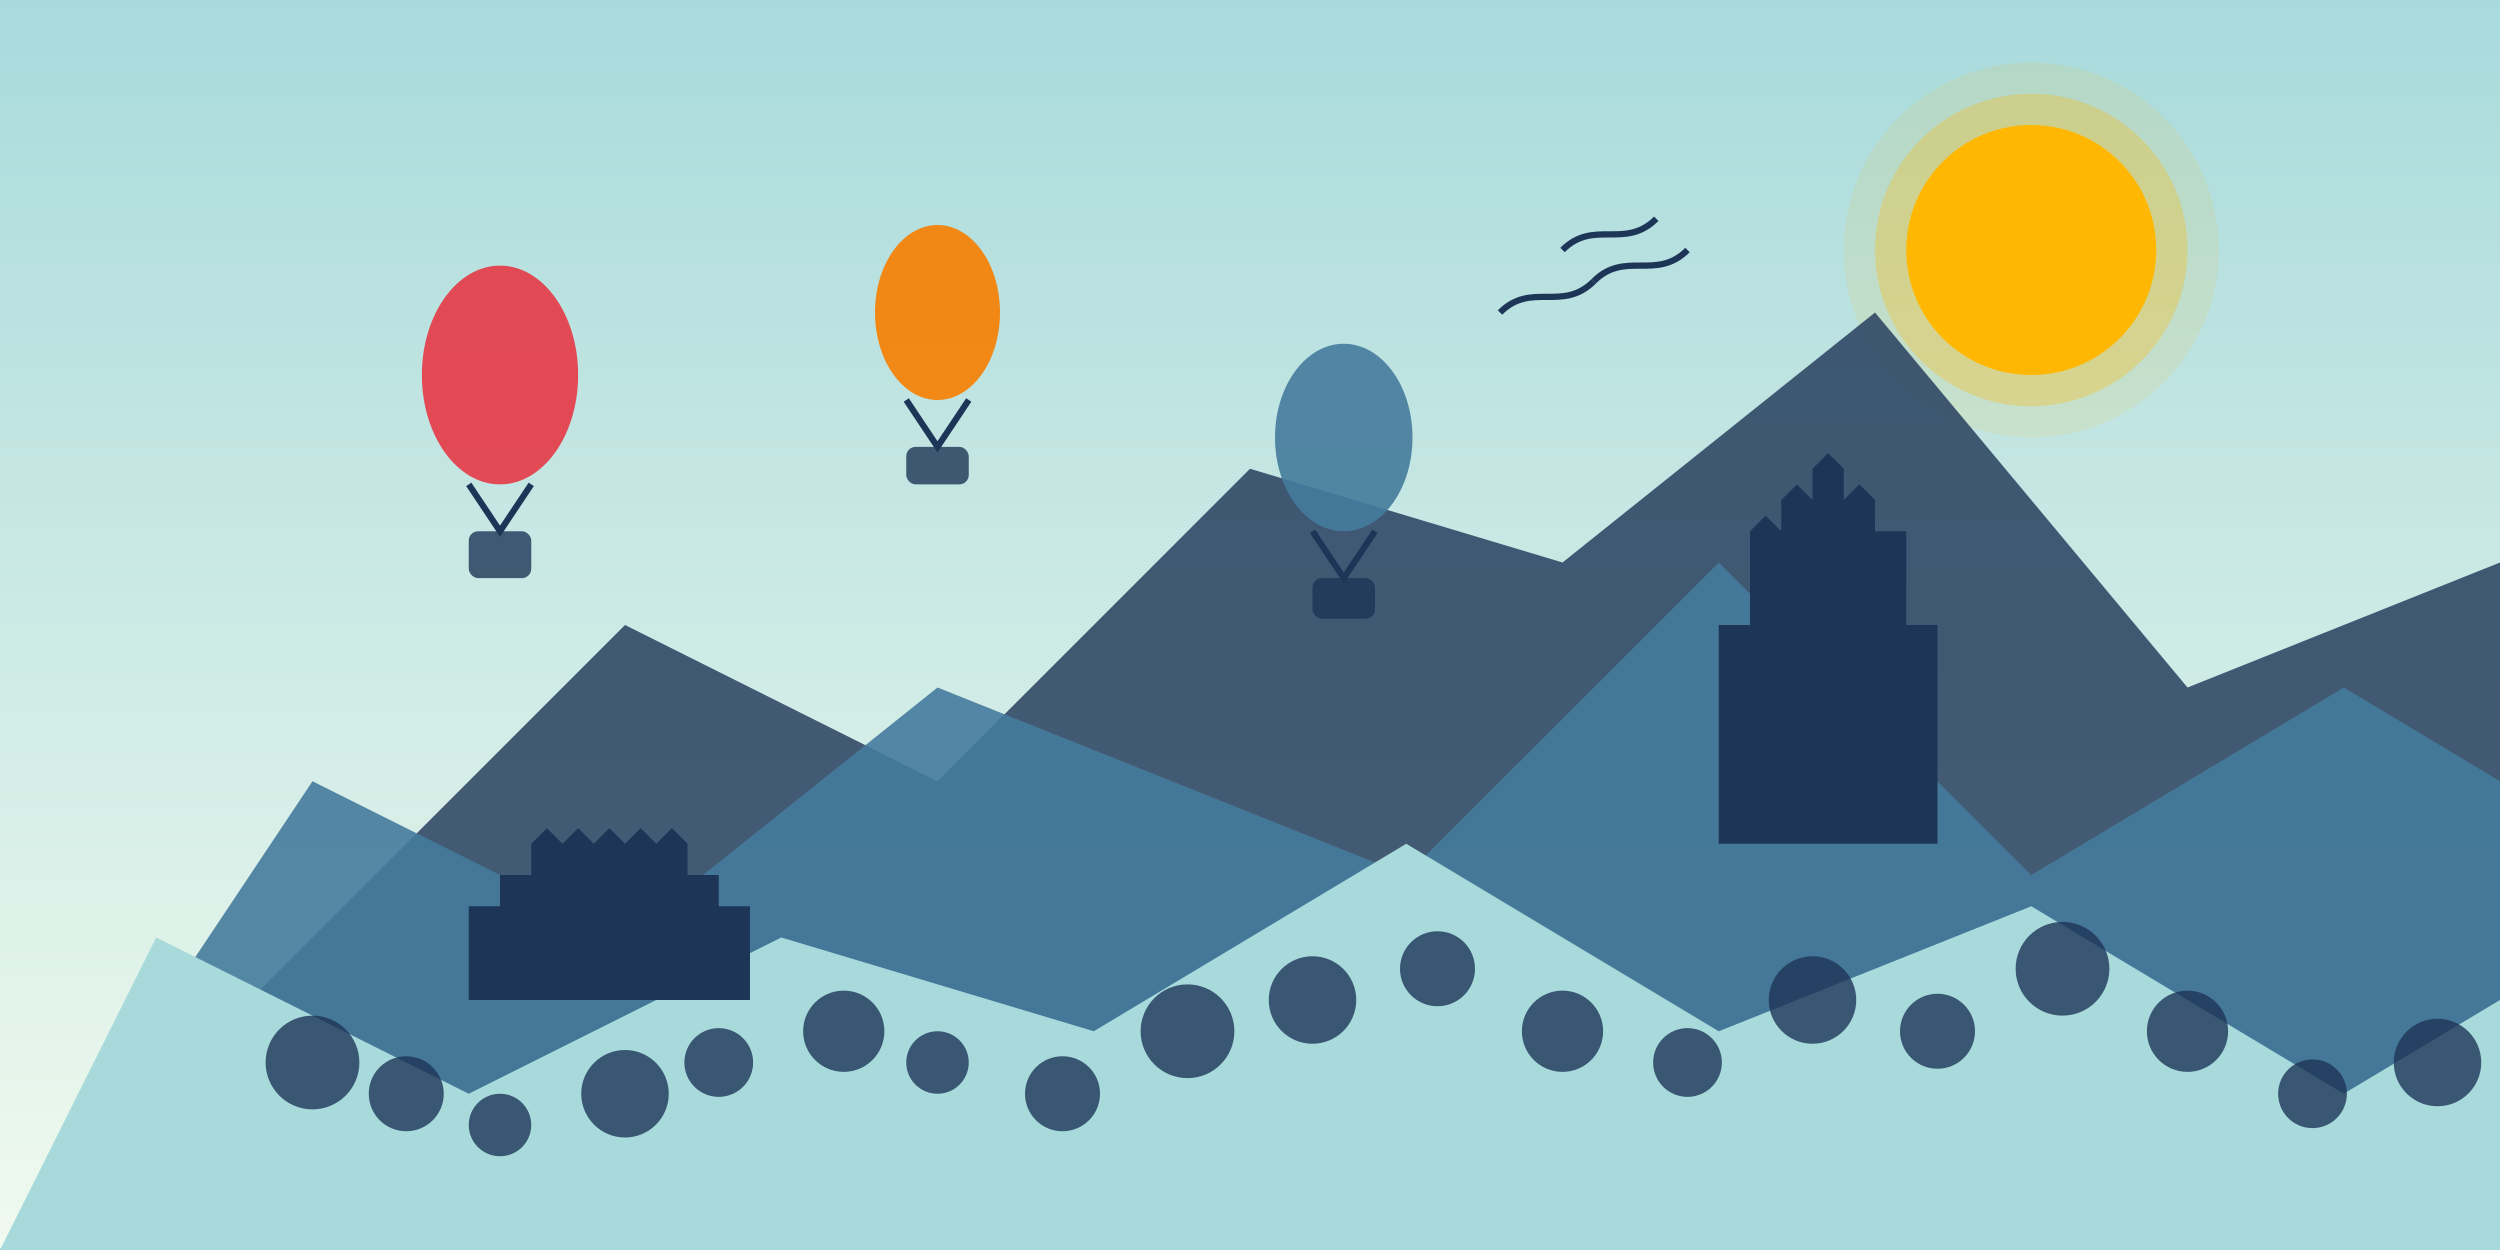 <svg xmlns="http://www.w3.org/2000/svg" viewBox="0 0 800 400">
  <!-- Sky background -->
  <defs>
    <linearGradient id="skyGradient" x1="0%" y1="0%" x2="0%" y2="100%">
      <stop offset="0%" stop-color="#a8dadc" />
      <stop offset="100%" stop-color="#f1faee" />
    </linearGradient>
  </defs>
  <rect width="800" height="400" fill="url(#skyGradient)" />

  <!-- Sun -->
  <circle cx="650" cy="80" r="40" fill="#ffb703" />
  <circle cx="650" cy="80" r="50" fill="#ffb703" opacity="0.3" />
  <circle cx="650" cy="80" r="60" fill="#ffb703" opacity="0.1" />

  <!-- Mountains background -->
  <path d="M0,400 L200,200 L300,250 L400,150 L500,180 L600,100 L700,220 L800,180 L800,400 Z" fill="#1d3557" opacity="0.8" />
  
  <!-- Mountains middle -->
  <path d="M0,400 L100,250 L200,300 L300,220 L450,280 L550,180 L650,280 L750,220 L800,250 L800,400 Z" fill="#457b9d" opacity="0.9" />
  
  <!-- Mountains foreground -->
  <path d="M0,400 L50,300 L150,350 L250,300 L350,330 L450,270 L550,330 L650,290 L750,350 L800,320 L800,400 Z" fill="#a8dadc" />

  <!-- Forest trees -->
  <g opacity="0.8">
    <!-- Row of trees on the closest mountain -->
    <circle cx="100" cy="340" r="15" fill="#1d3557" />
    <circle cx="130" cy="350" r="12" fill="#1d3557" />
    <circle cx="160" cy="360" r="10" fill="#1d3557" />
    <circle cx="200" cy="350" r="14" fill="#1d3557" />
    <circle cx="230" cy="340" r="11" fill="#1d3557" />
    <circle cx="270" cy="330" r="13" fill="#1d3557" />
    <circle cx="300" cy="340" r="10" fill="#1d3557" />
    <circle cx="340" cy="350" r="12" fill="#1d3557" />
    <circle cx="380" cy="330" r="15" fill="#1d3557" />
    <circle cx="420" cy="320" r="14" fill="#1d3557" />
    <circle cx="460" cy="310" r="12" fill="#1d3557" />
    <circle cx="500" cy="330" r="13" fill="#1d3557" />
    <circle cx="540" cy="340" r="11" fill="#1d3557" />
    <circle cx="580" cy="320" r="14" fill="#1d3557" />
    <circle cx="620" cy="330" r="12" fill="#1d3557" />
    <circle cx="660" cy="310" r="15" fill="#1d3557" />
    <circle cx="700" cy="330" r="13" fill="#1d3557" />
    <circle cx="740" cy="350" r="11" fill="#1d3557" />
    <circle cx="780" cy="340" r="14" fill="#1d3557" />
  </g>

  <!-- Famous Polish landmark silhouettes -->
  <!-- Wawel Castle -->
  <path d="M150,320 L150,290 L160,290 L160,280 L170,280 L170,270 L175,265 L180,270 L185,265 L190,270 L195,265 L200,270 L205,265 L210,270 L215,265 L220,270 L220,280 L230,280 L230,290 L240,290 L240,320 Z" fill="#1d3557" />
  
  <!-- Palace of Culture -->
  <path d="M550,270 L550,200 L560,200 L560,170 L565,165 L570,170 L570,160 L575,155 L580,160 L580,150 L585,145 L590,150 L590,160 L595,155 L600,160 L600,170 L610,170 L610,200 L620,200 L620,270 Z" fill="#1d3557" />

  <!-- Hot Air Balloons -->
  <g>
    <ellipse cx="160" cy="120" rx="25" ry="35" fill="#e63946" opacity="0.9" />
    <path d="M150,155 L160,170 L170,155" stroke="#1d3557" stroke-width="2" fill="none" />
    <rect x="150" y="170" width="20" height="15" rx="3" fill="#1d3557" opacity="0.8" />
    
    <ellipse cx="300" cy="100" rx="20" ry="28" fill="#f77f00" opacity="0.9" />
    <path d="M290,128 L300,143 L310,128" stroke="#1d3557" stroke-width="2" fill="none" />
    <rect x="290" y="143" width="20" height="12" rx="3" fill="#1d3557" opacity="0.8" />
    
    <ellipse cx="430" cy="140" rx="22" ry="30" fill="#457b9d" opacity="0.9" />
    <path d="M420,170 L430,185 L440,170" stroke="#1d3557" stroke-width="2" fill="none" />
    <rect x="420" y="185" width="20" height="13" rx="3" fill="#1d3557" opacity="0.8" />
  </g>

  <!-- Birds -->
  <path d="M500,80 C510,70 520,80 530,70" stroke="#1d3557" stroke-width="2" fill="none" />
  <path d="M510,90 C520,80 530,90 540,80" stroke="#1d3557" stroke-width="2" fill="none" />
  <path d="M480,100 C490,90 500,100 510,90" stroke="#1d3557" stroke-width="2" fill="none" />
</svg>
